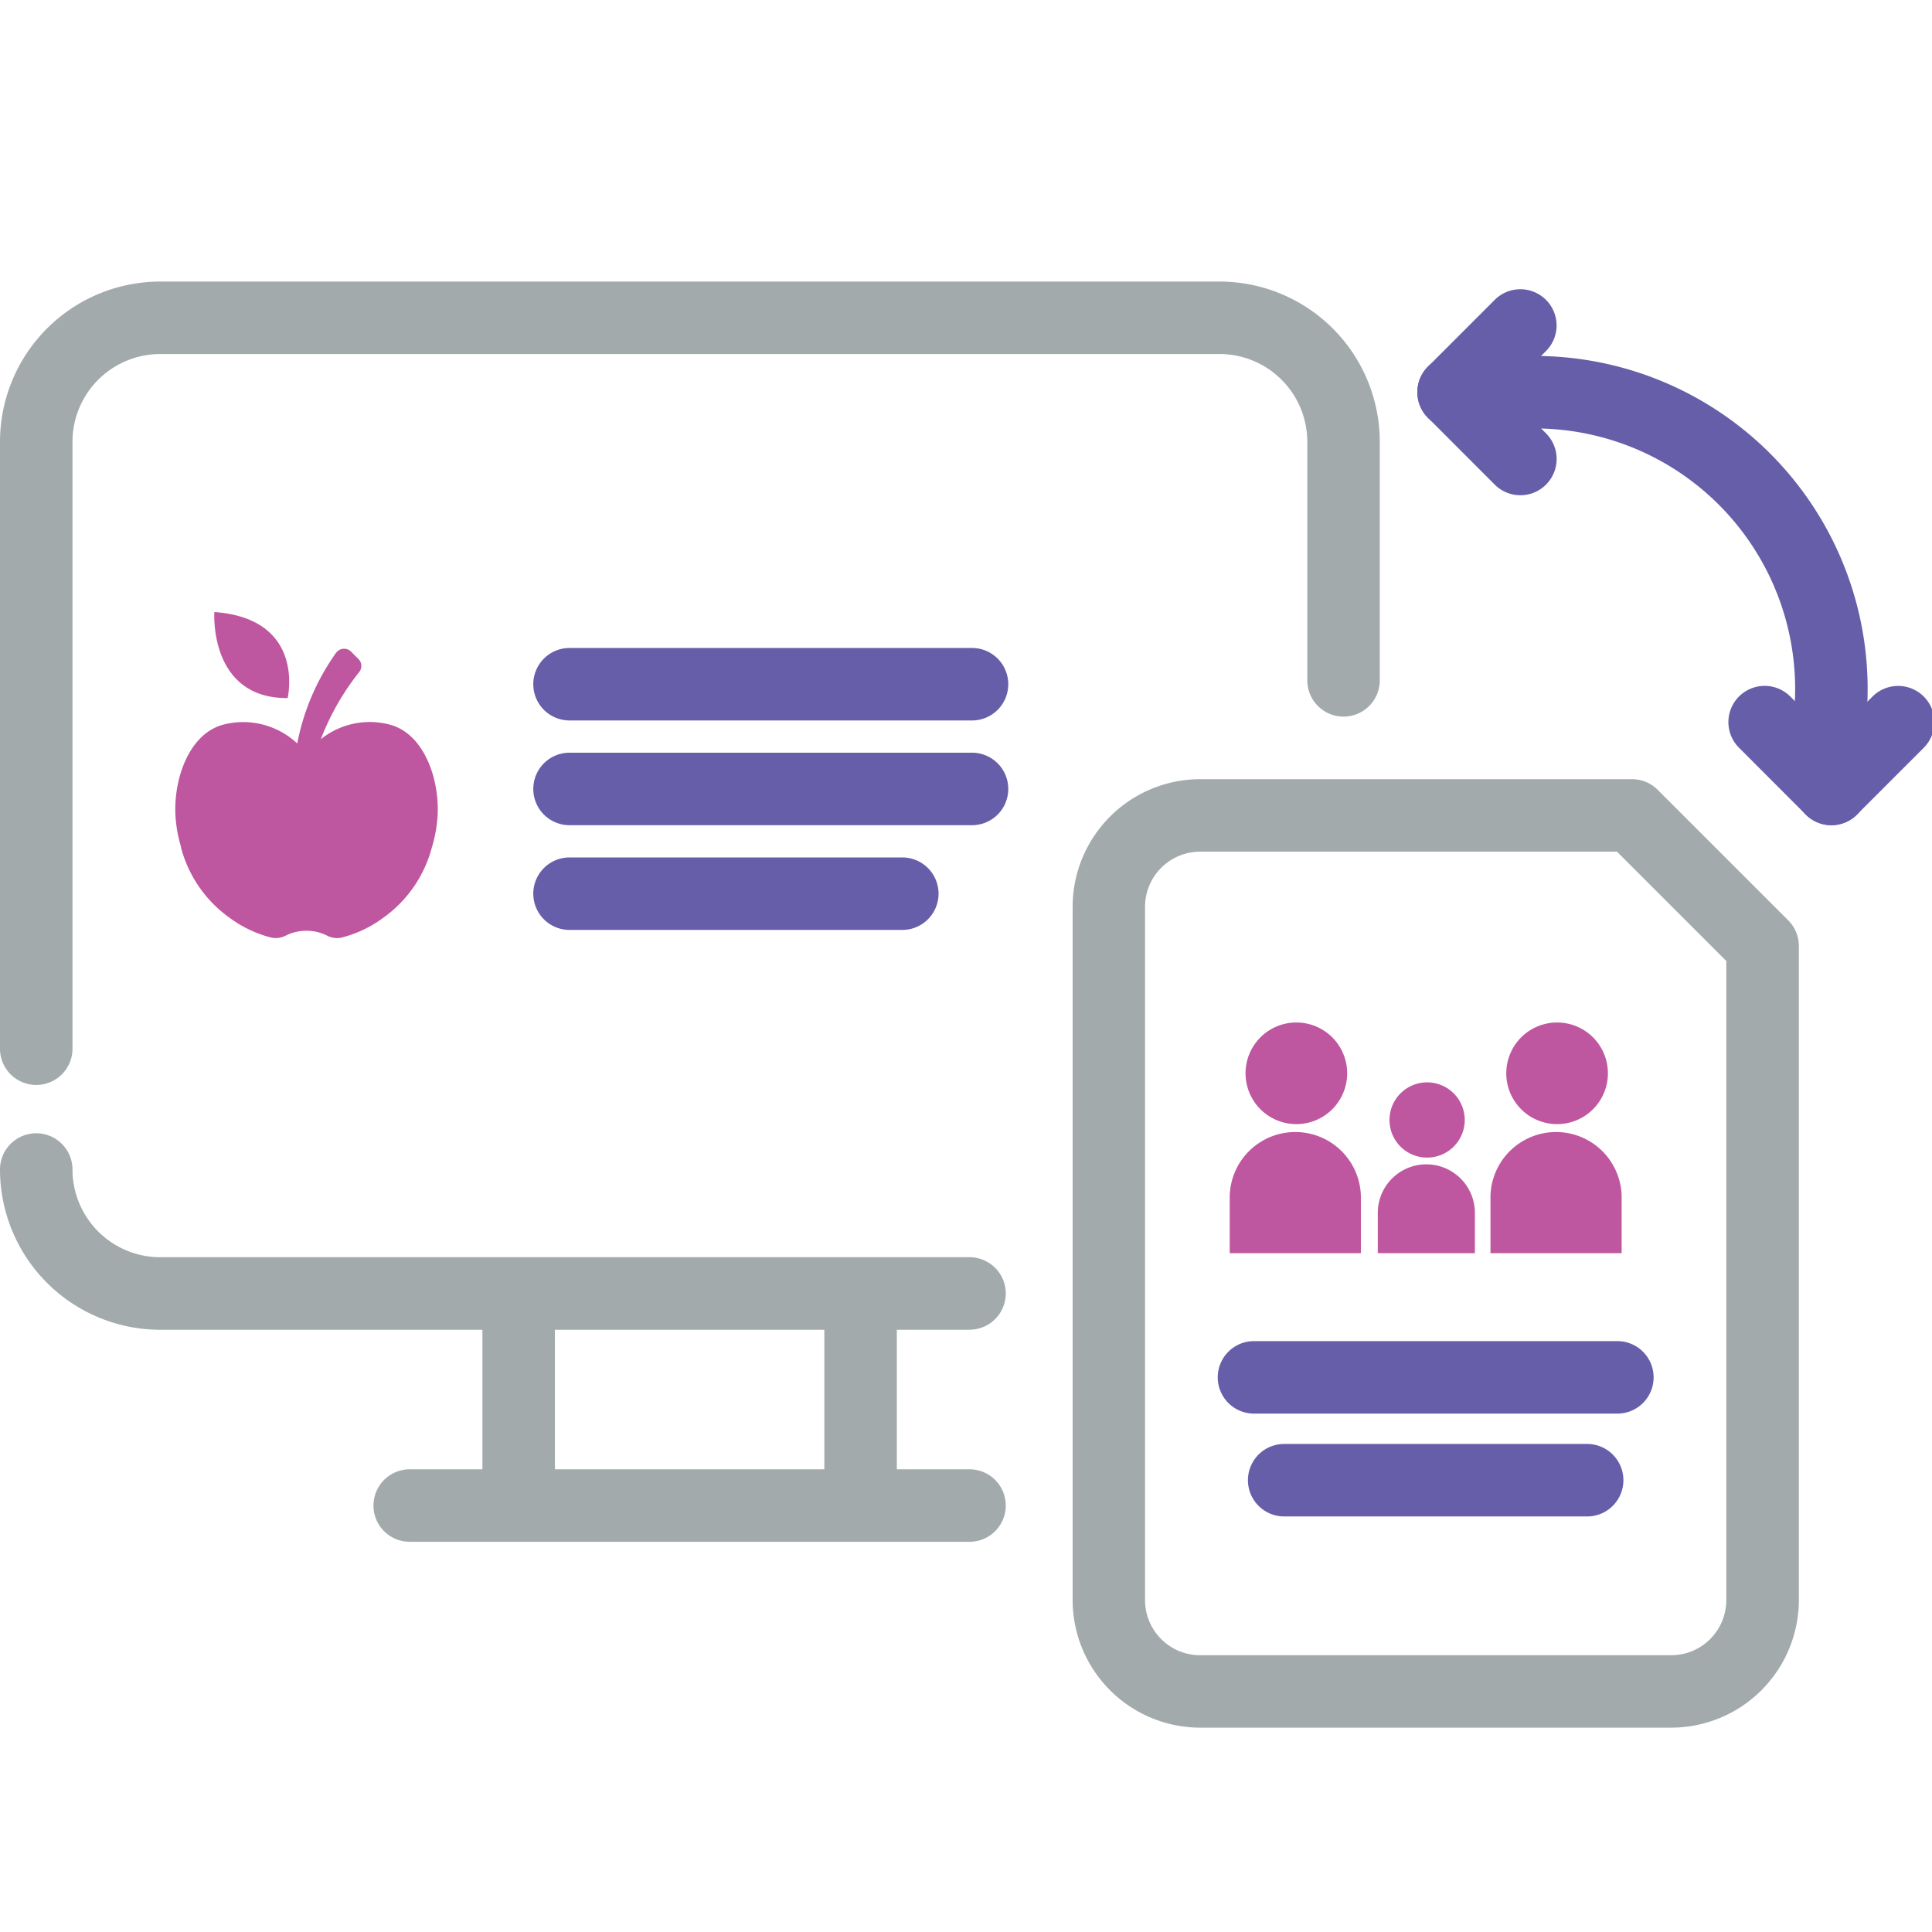 <?xml version="1.0" encoding="UTF-8"?> <svg xmlns="http://www.w3.org/2000/svg" xmlns:xlink="http://www.w3.org/1999/xlink" width="100" height="100" viewBox="0 0 100 100"><defs><clipPath id="a"><rect width="100.124" height="74.856" fill="none"></rect></clipPath><clipPath id="c"><rect width="100" height="100"></rect></clipPath></defs><g id="b" clip-path="url(#c)"><g transform="translate(0 14.572)"><g transform="translate(0)"><g clip-path="url(#a)"><path d="M-.667,1.209A1.87,1.87,0,0,1-1.994.66L-5.45-2.8a1.876,1.876,0,0,1,0-2.653,1.876,1.876,0,0,1,2.653,0L.66-1.994A1.876,1.876,0,0,1,.66.66,1.87,1.87,0,0,1-.667,1.209Z" transform="translate(95.461 26.931)" fill="#675ea9"></path><path d="M-4.124,1.209A1.87,1.87,0,0,1-5.45.66a1.876,1.876,0,0,1,0-2.653L-1.994-5.45a1.876,1.876,0,0,1,2.653,0A1.876,1.876,0,0,1,.66-2.8L-2.8.66A1.87,1.87,0,0,1-4.124,1.209Z" transform="translate(98.915 26.931)" fill="#675ea9"></path><path d="M-4.124,1.209A1.87,1.87,0,0,1-5.45.66a1.876,1.876,0,0,1,0-2.653L-1.994-5.45a1.876,1.876,0,0,1,2.653,0A1.876,1.876,0,0,1,.66-2.8L-2.8.66A1.87,1.87,0,0,1-4.124,1.209Z" transform="translate(79.361 6.398)" fill="#675ea9"></path><path d="M-.667,1.209A1.87,1.87,0,0,1-1.994.66L-5.45-2.8a1.876,1.876,0,0,1,0-2.653,1.876,1.876,0,0,1,2.653,0L.66-1.994A1.876,1.876,0,0,1,.66.66,1.87,1.87,0,0,1-.667,1.209Z" transform="translate(79.361 9.852)" fill="#675ea9"></path><path d="M206.176,125.281a2.63,2.63,0,1,1,2.63,2.63,2.63,2.63,0,0,1-2.63-2.63" transform="translate(-141.707 -84.299)" fill="#bf56a0"></path><path d="M203.558,144.362v2.82h6.789v-2.816a3.395,3.395,0,1,0-6.789,0" transform="translate(-139.908 -96.891)" fill="#bf56a0"></path><path d="M249.339,125.281a2.63,2.63,0,1,1,2.63,2.63,2.63,2.63,0,0,1-2.63-2.63" transform="translate(-171.374 -84.299)" fill="#bf56a0"></path><path d="M246.721,144.362v2.82h6.789v-2.816a3.395,3.395,0,1,0-6.789,0" transform="translate(-169.574 -96.891)" fill="#bf56a0"></path><path d="M230.005,134.515a1.947,1.947,0,1,1,1.946,1.946,1.946,1.946,0,0,1-1.946-1.946" transform="translate(-158.085 -91.116)" fill="#bf56a0"></path><path d="M228.066,148.641v2.088h5.026v-2.085a2.513,2.513,0,0,0-5.026,0" transform="translate(-156.752 -100.437)" fill="#bf56a0"></path><path d="M260.074,33.729a1.878,1.878,0,0,1-1.858-2.155,13.484,13.484,0,0,0-15.342-15.343,1.876,1.876,0,0,1-.556-3.711,17.236,17.236,0,0,1,19.609,19.61A1.877,1.877,0,0,1,260.074,33.729Z" transform="translate(-165.45 -8.476)" fill="#675ea9"></path><path d="M184.146,82.377H206.5a1.876,1.876,0,0,1,1.327.549l6.758,6.757a1.876,1.876,0,0,1,.55,1.327v33.86a6.611,6.611,0,0,1-6.6,6.6H184.146a6.611,6.611,0,0,1-6.6-6.6V88.981A6.611,6.611,0,0,1,184.146,82.377Zm21.575,3.752H184.146a2.855,2.855,0,0,0-2.852,2.852V124.87a2.855,2.855,0,0,0,2.852,2.852h24.382a2.855,2.855,0,0,0,2.852-2.852V91.787Z" transform="translate(-122.027 -56.619)" fill="#a3aaac"></path><path d="M14.685-2.248H-4.124A1.876,1.876,0,0,1-6-4.124,1.876,1.876,0,0,1-4.124-6H14.685a1.876,1.876,0,0,1,1.876,1.876A1.876,1.876,0,0,1,14.685-2.248Z" transform="translate(69.03 60.844)" fill="#675ea9"></path><path d="M11.558-2.248H-4.124A1.876,1.876,0,0,1-6-4.124,1.876,1.876,0,0,1-4.124-6H11.558a1.876,1.876,0,0,1,1.876,1.876A1.876,1.876,0,0,1,11.558-2.248Z" transform="translate(70.593 66.167)" fill="#675ea9"></path><path d="M29.3,71.074a6.513,6.513,0,0,0,2.487,3.616,6.219,6.219,0,0,0,2.2,1.049,1.125,1.125,0,0,0,.751-.115,2.4,2.4,0,0,1,2.106,0,1.126,1.126,0,0,0,.752.116,6.22,6.22,0,0,0,2.2-1.049,6.511,6.511,0,0,0,2.488-3.616,7.2,7.2,0,0,0,.3-1.683c.092-1.895-.708-4.164-2.413-4.662a4.046,4.046,0,0,0-3.633.738,13.093,13.093,0,0,1,1.991-3.483.506.506,0,0,0-.042-.667l-.382-.383a.515.515,0,0,0-.773.053,11.966,11.966,0,0,0-2.014,4.7,4.091,4.091,0,0,0-3.893-.957c-1.705.5-2.505,2.767-2.413,4.662a7.117,7.117,0,0,0,.3,1.683" transform="translate(-19.932 -41.778)" fill="#bf56a0"></path><path d="M39.266,59.16s.967-4.106-3.795-4.455c0,0-.3,4.481,3.795,4.455" transform="translate(-24.377 -37.599)" fill="#bf56a0"></path><path d="M16.709-2.248H-4.124A1.876,1.876,0,0,1-6-4.124,1.876,1.876,0,0,1-4.124-6H16.709a1.876,1.876,0,0,1,1.876,1.876A1.876,1.876,0,0,1,16.709-2.248Z" transform="translate(33.603 24.967)" fill="#675ea9"></path><path d="M16.709-2.248H-4.124A1.876,1.876,0,0,1-6-4.124,1.876,1.876,0,0,1-4.124-6H16.709a1.876,1.876,0,0,1,1.876,1.876A1.876,1.876,0,0,1,16.709-2.248Z" transform="translate(33.603 30.388)" fill="#675ea9"></path><path d="M13.1-2.248H-4.124A1.876,1.876,0,0,1-6-4.124,1.876,1.876,0,0,1-4.124-6H13.1a1.876,1.876,0,0,1,1.876,1.876A1.876,1.876,0,0,1,13.1-2.248Z" transform="translate(33.603 35.809)" fill="#675ea9"></path><path d="M1.876,41.584A1.876,1.876,0,0,1,0,39.708V8.291A8.3,8.3,0,0,1,8.292,0H63.125a8.3,8.3,0,0,1,8.292,8.292V20.642a1.876,1.876,0,1,1-3.752,0V8.291a4.544,4.544,0,0,0-4.539-4.539H8.292A4.544,4.544,0,0,0,3.752,8.291V39.708A1.876,1.876,0,0,1,1.876,41.584Z" transform="translate(0 0.001)" fill="#a3aaac"></path><path d="M50.182,151.161h0l-41.891,0A8.3,8.3,0,0,1,0,142.866a1.876,1.876,0,0,1,3.752,0,4.544,4.544,0,0,0,4.539,4.539l41.891,0a1.876,1.876,0,0,1,0,3.752Z" transform="translate(0 -96.904)" fill="#a3aaac"></path><path d="M24.851-2.248H-4.124A1.876,1.876,0,0,1-6-4.124,1.876,1.876,0,0,1-4.124-6H24.851a1.876,1.876,0,0,1,1.876,1.876A1.876,1.876,0,0,1,24.851-2.248Z" transform="translate(25.331 67.479)" fill="#a3aaac"></path><path d="M-4.124,7.621A1.876,1.876,0,0,1-6,5.745V-4.124A1.876,1.876,0,0,1-4.124-6,1.876,1.876,0,0,1-2.248-4.124V5.745A1.876,1.876,0,0,1-4.124,7.621Z" transform="translate(30.97 56.505)" fill="#a3aaac"></path><path d="M-4.124,7.621A1.876,1.876,0,0,1-6,5.745V-4.124A1.876,1.876,0,0,1-4.124-6,1.876,1.876,0,0,1-2.248-4.124V5.745A1.876,1.876,0,0,1-4.124,7.621Z" transform="translate(48.668 56.505)" fill="#a3aaac"></path></g></g></g></g></svg> 